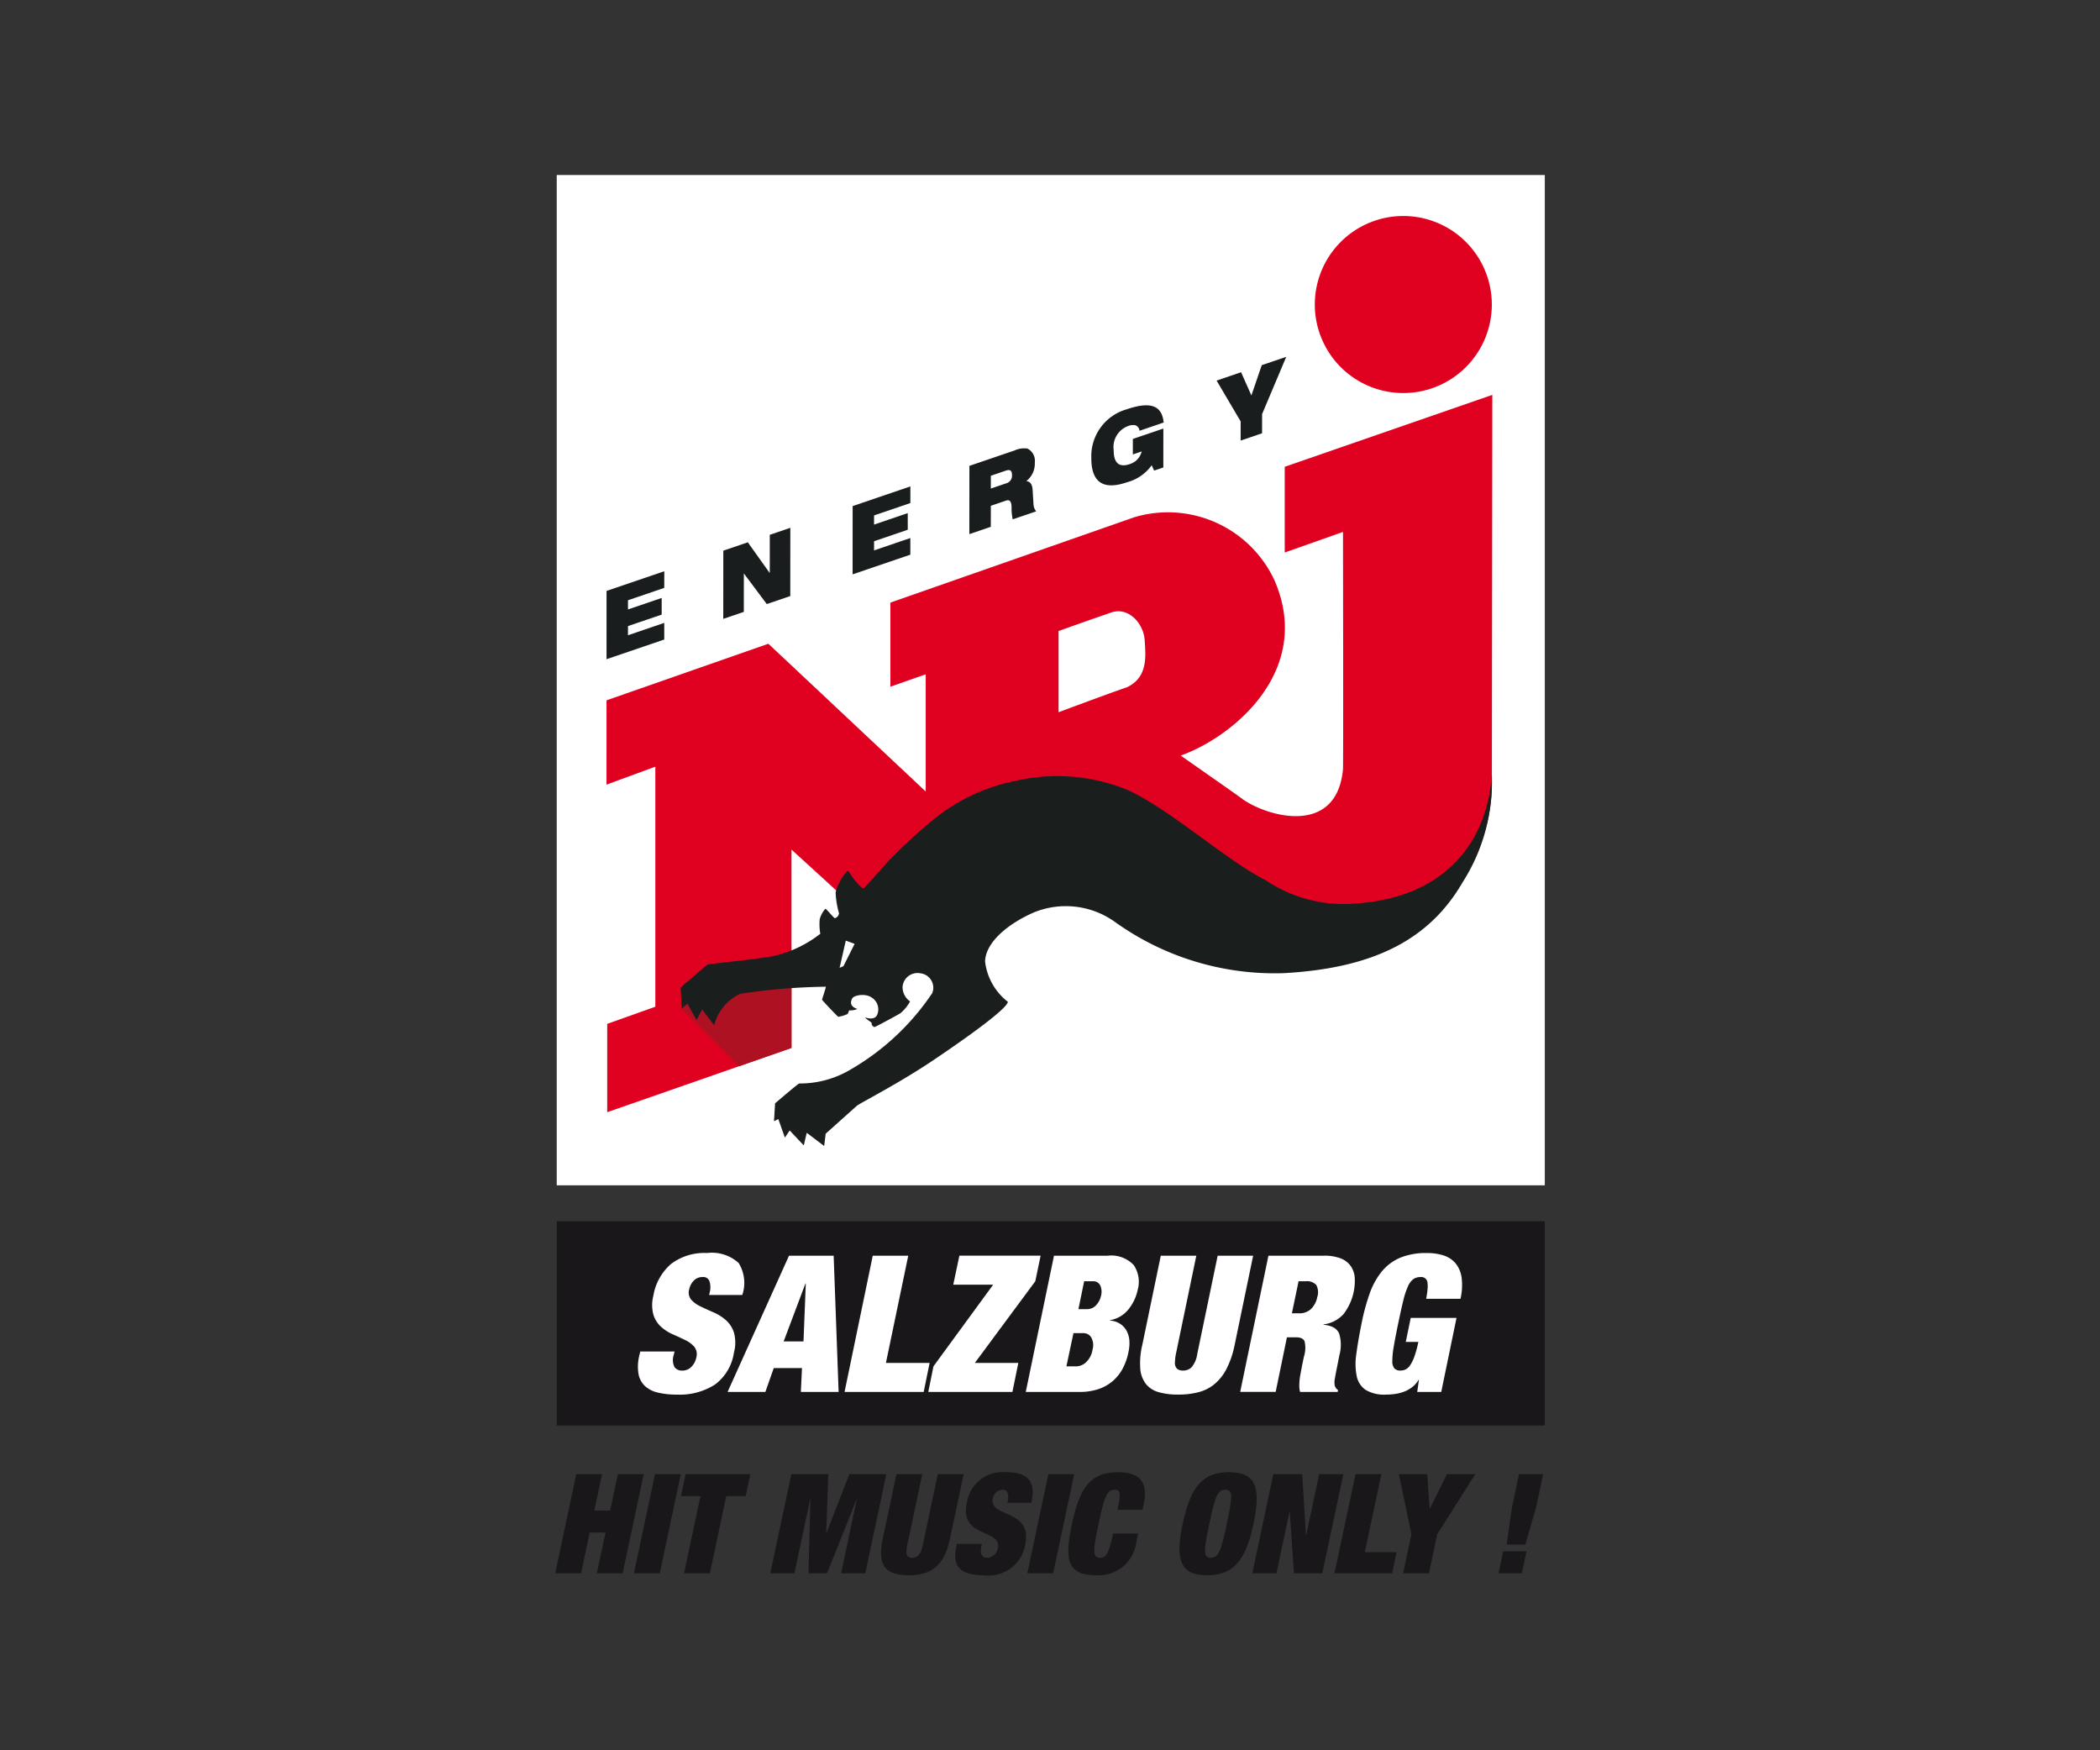 <svg xmlns="http://www.w3.org/2000/svg" viewBox="0 0 90 75">
  <rect x="0" y="0" width="90" height="75" fill="#333333" stroke="none"/>
  <defs>
    <style>
      .a {
        fill: #fff;
      }

      .b {
        fill: #1a171b;
      }

      .c {
        fill: #e00020;
      }

      .d {
        fill: #ae1121;
      }

      .e {
        fill: #1a1e1d;
      }

      .f {
        fill: #1a1d1d;
      }
    </style>
  </defs>
  <g>
    <rect class="a" x="23.86" y="7.5" width="42.346" height="43.291"/>
    <rect class="b" x="23.86" y="52.332" width="42.346" height="8.751"/>
    <g>
      <path class="b" d="M24.696,63.168h1.107l-.331,1.559h.678l.331-1.559h1.107l-.903,4.249H25.579l.372-1.749h-.678l-.372,1.749H23.794Z"/>
      <path class="b" d="M28.071,63.168h1.106L28.275,67.417H27.168Z"/>
      <path class="b" d="M30.019,64.109h-.833l.2-.94h2.773l-.2.94h-.833l-.703,3.308H29.317Z"/>
      <path class="b" d="M33.915,63.168h1.583l-.088,2.517h.012l.981-2.517h1.583l-.902,4.249H36.047l.672-3.166h-.012L35.446,67.417h-.797l.083-3.166h-.012l-.673,3.166H33.012Z"/>
      <path class="b" d="M39.527,63.168,38.876,66.233c-.087.41.015.518.223.518s.356-.108.443-.518l.651-3.065H41.3L40.709,65.953c-.253,1.191-.841,1.547-1.769,1.547-.929,0-1.364-.356-1.112-1.547l.591-2.785Z"/>
      <path class="b" d="M43.17,64.394l.021-.101c.053-.25-.004-.458-.218-.458a.442.442,0,0,0-.424.375c-.179.839,1.718.429,1.388,1.982A1.591,1.591,0,0,1,42.154,67.5c-.917,0-1.361-.315-1.174-1.196l.032-.149H42.082l-.022.101c-.077.363.044.494.258.494a.475.475,0,0,0,.444-.411c.178-.839-1.648-.422-1.328-1.928a1.549,1.549,0,0,1,1.674-1.327c.964,0,1.29.399,1.096,1.31Z"/>
      <path class="b" d="M44.931,63.168h1.107l-.903,4.249H44.028Z"/>
      <path class="b" d="M47.941,64.459c.103-.481.043-.624-.171-.624-.339,0-.44.31-.685,1.458-.244,1.148-.274,1.458.065,1.458.274,0,.384-.239.555-1.041H48.777l-.067.315A1.629,1.629,0,0,1,46.992,67.5c-1.244,0-1.385-.624-1.049-2.207.345-1.625.838-2.208,1.987-2.208 1,0,1.263.524,1.089,1.345L48.962,64.697H47.891Z"/>
      <path class="b" d="M52.673,63.084c1.131,0,1.386.619,1.049,2.208C53.384,66.881,52.866,67.5,51.735,67.5c-1.131,0-1.386-.619-1.049-2.207C51.023,63.704,51.542,63.084,52.673,63.084Zm-.779,3.666c.339,0,.441-.31.684-1.458.244-1.148.274-1.458-.065-1.458-.339,0-.441.31-.684,1.458C51.585,66.441,51.556,66.751,51.894,66.751Z"/>
      <path class="b" d="M54.572,63.168h1.238l.158,2.618h.011l.556-2.618h1.036l-.902,4.249H55.455l-.18-2.624h-.013l-.557,2.624H53.669Z"/>
      <path class="b" d="M58.095,63.168H59.202l-.711,3.343H59.854l-.192.905H57.192Z"/>
      <path class="b" d="M60.489,65.744,59.953,63.168h1.214l.102,1.481h.011l.732-1.481h1.214l-1.631,2.576-.354,1.673H60.133Z"/>
      <path class="b" d="M64.421,66.476h1l-.2.94H64.222Zm.377-1.886.302-1.422h1.035l-.301,1.422-.464,1.594h-.798Z"/>
    </g>
    <g>
      <path class="c" d="M55.06,20.002v3.674l2.497-.882s.017,9.659,0,10.163c-.271,2.943-3.344,2.005-4.344,1.255-.312-.231-2.613-1.835-2.613-1.835,2.235-.792,5.732-3.655,4.003-7.548a5.035,5.035,0,0,0-5.983-2.667L38.16,25.822v3.604l1.514-.532v5.022l-6.743-6.331-6.937,2.425-.001,3.612,2.093-.769V43.138l-2.063.735v3.785l7.898-2.754V36.405l4.336,3.958,11.144-2.957s1.476,1.172,2.573,1.968a7.585,7.585,0,0,0,6.726.977,7.002,7.002,0,0,0,5.238-6.871c0-1.293.018-16.559.018-16.559ZM48.298,29.449c-.742.252-2.931,1.071-2.931,1.071V27.039s1.513-.54,2.264-.795c.739-.252,1.388.48,1.428,1.2C49.096,28.086,49.216,29.017,48.298,29.449ZM60.142,16.842a3.793,3.793,0,1,0-3.793-3.793A3.793,3.793,0,0,0,60.142,16.842Z"/>
      <polygon class="d" points="31.676 45.688 29.215 43.224 29.439 42.215 33.921 42.012 33.921 44.905 31.676 45.688"/>
      <path class="e" d="M63.935,33.202c-.193,2.903-2.035,5.287-5.903,5.518a5.955,5.955,0,0,1-3.787-1.002c-1.671-.821-4.381-3.28-6.115-3.944a7.94,7.94,0,0,0-4.628-.308,8.077,8.077,0,0,0-3.349,1.533,23.287,23.287,0,0,0-2.067,1.888c-.265.287-1.032,1.174-1.087,1.181-.056.01-.269-.232-.376-.362-.105-.128-.249-.378-.291-.399a2.105,2.105,0,0,0-.519.932,3.724,3.724,0,0,0,.145.896.248.248,0,0,1-.174.209c-.05.004-.37-.411-.413-.402a1.122,1.122,0,0,0-.24.445,2.323,2.323,0,0,0,.025.625,5.056,5.056,0,0,1-1.884.925c-.487.137-2.869.36-2.937.394-.069.034-1.165.984-1.165.984l.043.908.248-.218.393.703.24-.452s.338.454.518.677a2.012,2.012,0,0,1,1.109-1.349,26.704,26.704,0,0,1,3.673-.303c-.008.084-.163.53-.163.556,0,.025.655.715.694.732a1.363,1.363,0,0,0,.39-.116.302.302,0,0,0,.072-.159.759.759,0,0,0,.359-.06c-.304-.095-.308-.275-.231-.438.077-.162.561-.23.813-.069a.597.597,0,0,1,.27.746c-.107.265-.445.142-.522.128.025.052.269.206.278.227a.306.306,0,0,1,.005.082s.072.102.119.098c.048-.004,1.045-.544,1.117-.596a1.727,1.727,0,0,0,.408-.5.758.758,0,0,1-.322-.625.643.643,0,0,1,.775-.579.621.621,0,0,1,.497.848,10.604,10.604,0,0,1-3.562,3.31,4.221,4.221,0,0,1-2.137.561c-.06.013-1.036.851-1.036.851l-.047.767.185-.094.282.796.205-.307.604.641.128-.54.746.565s.038-.283.064-.526c.102-.091,1.22-1.092,1.335-1.195.116-.104,1.759-.939,3.199-1.902,1.649-1.105,3.25-2.273,3.275-2.556a2.557,2.557,0,0,1-.977-1.734C42.247,40.377,43.185,39.594,44.289,39.106a3.617,3.617,0,0,1,3.493.398A11.745,11.745,0,0,0,55.015,41.7c3.957-.216,6.281-1.503,7.668-3.892A7.972,7.972,0,0,0,63.935,33.202Z"/>
      <polygon class="a" points="35.983 41.471 36.248 40.306 36.626 40.445 36.148 41.4 35.983 41.471"/>
    </g>
    <g>
      <path class="f" d="M25.995,25.321l2.474-.843-.001.713-1.554.53-0.0.394,1.444-.492-0.0.713-1.444.492-.001.393,1.555-.53-0.0.713-2.474.843Z"/>
      <path class="f" d="M30.999,23.596l1.05-.358L32.98,24.543l.01-.004.001-1.622.88-.3-.002,2.924-1.007.343-.977-1.305-.006.002-.001,1.638-.881.3Z"/>
      <path class="f" d="M36.542,21.686l2.474-.843-.001.713-1.555.53-.001.393,1.444-.492L38.904,22.7l-1.444.492-.001.393,1.555-.53-0.0.713-2.474.843Z"/>
      <path class="f" d="M41.546,19.962l1.936-.66a.978.978,0,0,1,.551-.081.587.587,0,0,1,.316.601.952.952,0,0,1-.359.79l-0.0.008c.137.003.248.112.264.361l.039.626a.543.543,0,0,0,.114.305l-1.004.342a2.107,2.107,0,0,1-.049-.536c-.01-.213-.068-.325-.238-.267l-.652.222-.001.901-.919.313Zm.918.973.652-.222a.34.34,0,0,0,.255-.361c0-.221-.114-.236-.267-.184l-.639.218Z"/>
      <path class="f" d="M48.551,18.809l1.307-.445-.001,1.667-.395.135-.104-.231a1.888,1.888,0,0,1-1.066.732c-.645.22-1.522.318-1.521-1.034a2.089,2.089,0,0,1,1.52-2.095c1.024-.349,1.508-.162,1.58.568l-1.036.353a.269.269,0,0,0-.179-.238.561.561,0,0,0-.313.037.957.957,0,0,0-.613,1.036c-.001.541.227.75.684.594a.748.748,0,0,0,.515-.544l-.379.129Z"/>
      <path class="f" d="M53.171,18.057l-1.031-1.749,1.049-.358.442.995.445-1.298L55.125,15.29l-1.035,2.453-.001.823-.919.313Z"/>
    </g>
    <g>
      <path class="a" d="M30.39,55.491l.033-.139a.863.863,0,0,0-.016-.446.272.272,0,0,0-.287-.184.507.507,0,0,0-.392.159.74.74,0,0,0-.188.356.486.486,0,0,0,.082.454,1.243,1.243,0,0,0,.401.29q.254.123.548.25a2.068,2.068,0,0,1,.532.331,1.21,1.21,0,0,1,.351.536,1.63,1.63,0,0,1,0,.863,2.079,2.079,0,0,1-.809,1.365,2.789,2.789,0,0,1-1.627.433,3.455,3.455,0,0,1-.822-.086,1.217,1.217,0,0,1-.556-.282.944.944,0,0,1-.274-.507,1.972,1.972,0,0,1,.025-.768l.049-.204H28.91l-.033.139a.68.68,0,0,0,.029.527.382.382,0,0,0,.331.152.53.53,0,0,0,.397-.164.787.787,0,0,0,.209-.401.513.513,0,0,0-.086-.454,1.186,1.186,0,0,0-.385-.286q-.242-.119-.523-.242a1.933,1.933,0,0,1-.507-.319,1.18,1.18,0,0,1-.335-.515,1.597,1.597,0,0,1-.004-.834,2.286,2.286,0,0,1,.76-1.357,2.36,2.36,0,0,1,1.537-.466,1.702,1.702,0,0,1,1.357.429,1.617,1.617,0,0,1,.155,1.37Z"/>
      <path class="a" d="M33.815,53.807h1.913l.213,5.838h-1.619l.049-1.022H33.161l-.36,1.022H31.182Zm.719,1.194h-.016l-.932,2.478h.85Z"/>
      <path class="a" d="M37.404,53.807h1.521l-.957,4.595H39.841l-.254,1.243H36.195Z"/>
      <path class="a" d="M40.005,58.548l2.559-3.499H40.854l.262-1.243h3.482L44.37,54.902,41.779,58.401h1.864l-.254,1.243H39.784Z"/>
      <path class="a" d="M45.171,53.807h2.297a1.329,1.329,0,0,1,1.12.401A1.271,1.271,0,0,1,48.76,55.262a1.99,1.99,0,0,1-.392.838,1.296,1.296,0,0,1-.793.47l-.009.016a.928.928,0,0,1,.458.152.838.838,0,0,1,.273.315,1.037,1.037,0,0,1,.106.413,1.722,1.722,0,0,1-.037.454,2.548,2.548,0,0,1-.238.699,1.881,1.881,0,0,1-.421.544,1.84,1.84,0,0,1-.617.356,2.511,2.511,0,0,1-.834.126H43.961Zm.532,4.742h.425a.636.636,0,0,0,.417-.176.932.932,0,0,0,.278-.544.688.688,0,0,0-.057-.523A.386.386,0,0,0,46.43,57.126H46.005Zm.515-2.452h.368a.515.515,0,0,0,.397-.176.86.86,0,0,0,.208-.413.667.667,0,0,0-.037-.425.324.324,0,0,0-.323-.18h-.367Z"/>
      <path class="a" d="M51.271,53.807l-.875,4.211a2.161,2.161,0,0,0-.041.351.348.348,0,0,0,.094.286.406.406,0,0,0,.257.074.512.512,0,0,0,.364-.143,1.128,1.128,0,0,0,.241-.568l.875-4.211h1.52l-.793,3.826a3.946,3.946,0,0,1-.347,1.022,2.109,2.109,0,0,1-.515.654,1.775,1.775,0,0,1-.687.347,3.408,3.408,0,0,1-.871.102,2.948,2.948,0,0,1-.83-.102,1.072,1.072,0,0,1-.548-.347,1.22,1.22,0,0,1-.246-.654,3.314,3.314,0,0,1,.086-1.022l.793-3.826Z"/>
      <path class="a" d="M54.361,53.807h2.379a1.926,1.926,0,0,1,.715.114.939.939,0,0,1,.429.323,1.017,1.017,0,0,1,.176.494,2.352,2.352,0,0,1-.479,1.57,1.377,1.377,0,0,1-.858.442v.017q.539.049.671.384a1.655,1.655,0,0,1,.007.924l-.097.498c-.033.153-.063.311-.09.474a.779.779,0,0,0-.008.335.432.432,0,0,0,.045.094.298.298,0,0,0,.094.086l-.017.082H55.718a.879.879,0,0,1-.033-.27,2.448,2.448,0,0,1,.045-.466c.029-.158.053-.283.069-.376l.082-.393a1.252,1.252,0,0,0,.029-.666q-.078-.168-.356-.168H55.154l-.482,2.338H53.151Zm1.006,2.469H55.669a.718.718,0,0,0,.524-.192.968.968,0,0,0,.261-.503.662.662,0,0,0-.045-.524.556.556,0,0,0-.462-.155H55.653Z"/>
      <path class="a" d="M60.46,56.472H62.422l-.654,3.172h-1.03l.073-.515h-.016a1.13,1.13,0,0,1-.274.311,1.345,1.345,0,0,1-.343.192,1.853,1.853,0,0,1-.38.098,2.695,2.695,0,0,1-.393.029,1.56,1.56,0,0,1-.875-.2.936.936,0,0,1-.385-.589,2.72,2.72,0,0,1-.016-.952q.073-.565.221-1.292a9.018,9.018,0,0,1,.351-1.3,3.161,3.161,0,0,1,.523-.948,2.069,2.069,0,0,1,.785-.585,2.906,2.906,0,0,1,1.144-.2,2.271,2.271,0,0,1,.724.106,1.114,1.114,0,0,1,.511.343,1.237,1.237,0,0,1,.254.609,2.655,2.655,0,0,1-.049.903H61.122q.041-.221.057-.392a1.272,1.272,0,0,0,0-.286.264.264,0,0,0-.294-.254.53.53,0,0,0-.315.09.789.789,0,0,0-.233.319,3.43,3.43,0,0,0-.201.617q-.094.388-.216.977-.123.589-.188.977a3.583,3.583,0,0,0-.061.617.474.474,0,0,0,.09.319.34.34,0,0,0,.257.09.513.513,0,0,0,.225-.049.529.529,0,0,0,.196-.184,1.652,1.652,0,0,0,.18-.373,4.824,4.824,0,0,0,.168-.621h-.54Z"/>
    </g>
  </g>
</svg>
